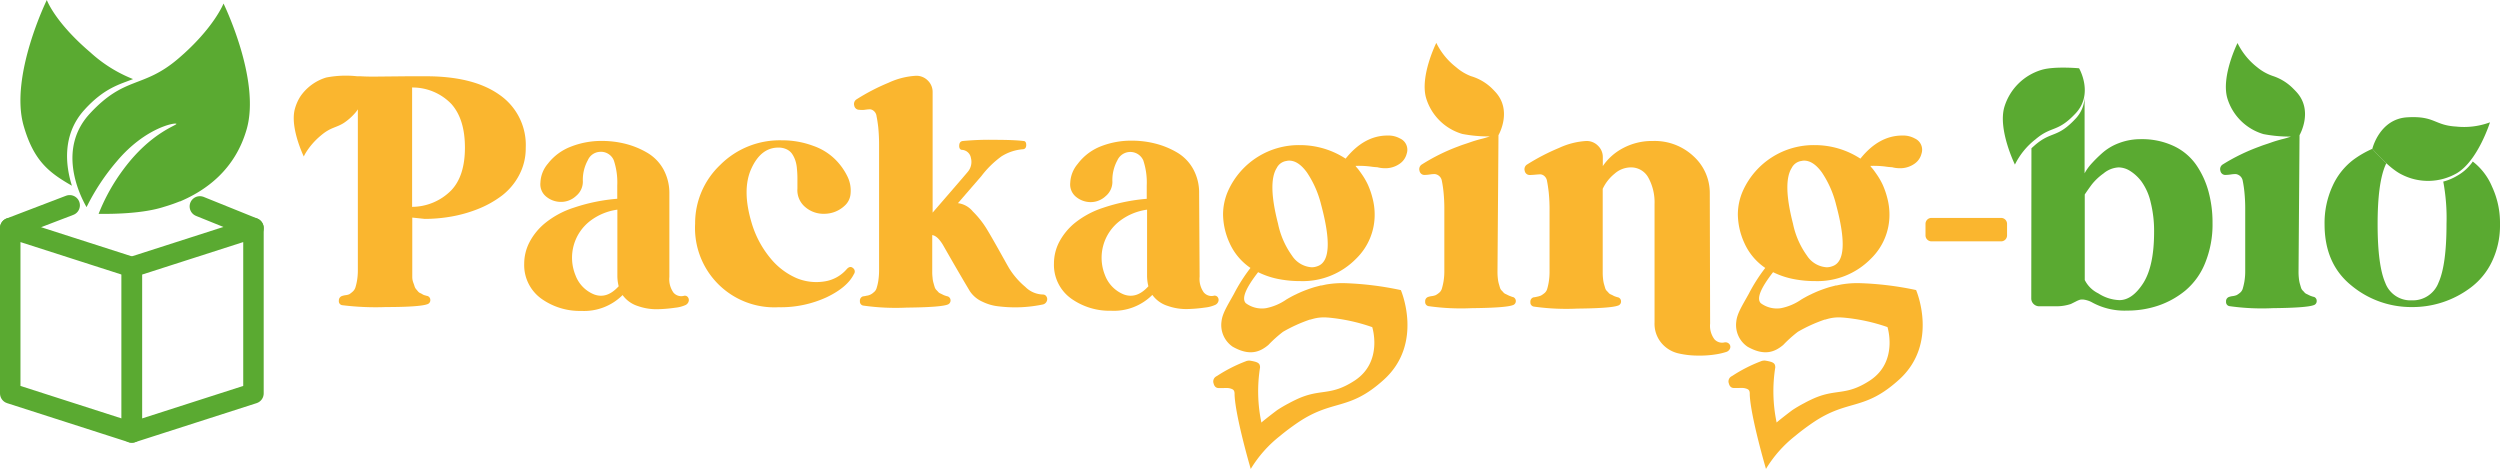 <svg xmlns="http://www.w3.org/2000/svg" viewBox="0 0 454.31 85.14">
  <defs>
    <style>
      .cls-1 {
        fill: #fab62f;
      }

      .cls-2 {
        fill: #5aaa31;
      }

      .cls-3 {
        fill: none;
        stroke: #5aaa31;
        stroke-linecap: round;
        stroke-linejoin: round;
        stroke-width: 3.72px;
      }
    </style>
  </defs>
  <title>2logo_sanscom</title>
  <g id="Livello_2" data-name="Livello 2">
    <g id="Livello_4" data-name="Livello 4">
      <path class="cls-1" d="M90.8,17.25q-4.74-3.39-13.38-3.39h-3.3l-6.06.06c-.72,0-1.56,0-2.49-.06H64.9a18.71,18.71,0,0,0-5.63.23A8.78,8.78,0,0,0,54.6,17.5h0a8.22,8.22,0,0,0-1,2.24c-.7,2.46.44,5.87,1.13,7.6.27.68.48,1.1.48,1.1a5.77,5.77,0,0,1,.39-.73,12.82,12.82,0,0,1,2.73-3.1c1.79-1.52,2.73-1.36,4.17-2.28a10.11,10.11,0,0,0,1.92-1.67,5.41,5.41,0,0,0,.61-.79V49a11.3,11.3,0,0,1-.15,2,9.89,9.89,0,0,1-.3,1.26,1.73,1.73,0,0,1-.54.78,5.23,5.23,0,0,1-.54.42,2.42,2.42,0,0,1-.69.18,3.26,3.26,0,0,0-.66.15.85.85,0,0,0-.57.87.72.72,0,0,0,.69.81,49.25,49.25,0,0,0,7.86.33c4.11,0,6.62-.19,7.5-.51a.76.76,0,0,0,.57-.78.75.75,0,0,0-.51-.72,3,3,0,0,1-.45-.12,1.43,1.43,0,0,1-.45-.18,2.15,2.15,0,0,0-.39-.21A1.15,1.15,0,0,1,76,53l-.33-.39a1.51,1.51,0,0,1-.33-.57q-.09-.3-.24-.69a3.07,3.07,0,0,1-.18-.93q0-.54,0-1.14V39.54l2.28.24a28,28,0,0,0,4.77-.42A24.7,24.7,0,0,0,86.81,38a18.56,18.56,0,0,0,4.41-2.46,11.32,11.32,0,0,0,3.12-3.72,10.35,10.35,0,0,0,1.2-4.95A11.08,11.08,0,0,0,90.8,17.25ZM82,34.59a10.07,10.07,0,0,1-7.11,3V15.9a9.8,9.8,0,0,1,7.14,3q2.46,2.76,2.46,7.92T82,34.59Z"/>
      <path class="cls-1" d="M124.28,53.76A.68.68,0,0,1,125,54a.85.85,0,0,1,.14.78,1.07,1.07,0,0,1-.65.69,6.11,6.11,0,0,1-1.78.45,26.31,26.31,0,0,1-3.14.27,10.11,10.11,0,0,1-3.64-.57,5.42,5.42,0,0,1-2.79-2,9.9,9.9,0,0,1-7.5,2.88,12,12,0,0,1-7.26-2.22,7.53,7.53,0,0,1-3.12-6.36,8.54,8.54,0,0,1,.91-3.81A11.17,11.17,0,0,1,99,40.59a16,16,0,0,1,5.28-2.85,32.77,32.77,0,0,1,7.89-1.62v-2.4a12.7,12.7,0,0,0-.63-4.59,2.53,2.53,0,0,0-2.62-1.53,2.51,2.51,0,0,0-2.09,1.5,7.41,7.41,0,0,0-.91,3.9,3.36,3.36,0,0,1-1.2,2.58A4,4,0,0,1,102,36.69a4.2,4.2,0,0,1-2.79-1,2.87,2.87,0,0,1-1-2.52,5.61,5.61,0,0,1,1.35-3.42,9.62,9.62,0,0,1,4.16-3.09,15.09,15.09,0,0,1,5.67-1.05,17.41,17.41,0,0,1,4.33.54,15.16,15.16,0,0,1,3.92,1.62,7.94,7.94,0,0,1,2.92,3,9,9,0,0,1,1.08,4.44l0,15.12a4.2,4.2,0,0,0,.75,2.85A1.86,1.86,0,0,0,124.28,53.76ZM108,53.52c1.56.56,3,.06,4.43-1.5a7.89,7.89,0,0,1-.24-1.92v-12a10.48,10.48,0,0,0-4.88,2A8.43,8.43,0,0,0,104.57,50,6,6,0,0,0,108,53.52Z"/>
      <path class="cls-1" d="M155.18,49.8Q154,52.2,150.26,54a19.88,19.88,0,0,1-8.76,1.83,14.41,14.41,0,0,1-15.18-15.18A14.58,14.58,0,0,1,130.85,30,15.27,15.27,0,0,1,142.1,25.5a16,16,0,0,1,5.67,1,10.62,10.62,0,0,1,4,2.46A11.35,11.35,0,0,1,154,32.07a5.79,5.79,0,0,1,.57,3.12,3.27,3.27,0,0,1-1.14,2.25,5.4,5.4,0,0,1-3.6,1.41,5.09,5.09,0,0,1-3.51-1.23,4,4,0,0,1-1.41-3.36q0-1,0-1.86t-.09-1.74a5.93,5.93,0,0,0-.3-1.53,4.81,4.81,0,0,0-.6-1.2,2.49,2.49,0,0,0-1-.81,3.38,3.38,0,0,0-1.47-.3q-3.18,0-4.92,3.84t.06,9.84A18,18,0,0,0,140,46.92a12.6,12.6,0,0,0,4.77,3.63,9.35,9.35,0,0,0,5,.6,6.64,6.64,0,0,0,4.11-2.25q.6-.66,1.14-.18A.77.77,0,0,1,155.18,49.8Z"/>
      <path class="cls-1" d="M189.56,53.52a.72.72,0,0,1,.6.36.88.88,0,0,1,.08.81,1,1,0,0,1-.68.63,24.6,24.6,0,0,1-8,.36,8.73,8.73,0,0,1-3-.84,5.35,5.35,0,0,1-2.31-1.92c-.6-1-2.25-3.78-4.92-8.46q-1-1.62-1.92-1.74v6.6a8.35,8.35,0,0,0,.06,1.14,4.32,4.32,0,0,0,.18,1q.11.42.21.72a1.28,1.28,0,0,0,.33.54c.15.16.27.28.33.36a1.06,1.06,0,0,0,.42.27l.42.21a2.43,2.43,0,0,0,.45.18,2.06,2.06,0,0,0,.42.12.78.78,0,0,1,.51.72.79.79,0,0,1-.57.78c-.88.32-3.36.5-7.42.54a41.82,41.82,0,0,1-7.82-.36.73.73,0,0,1-.66-.81.81.81,0,0,1,.54-.87,5,5,0,0,0,.66-.12,2.22,2.22,0,0,0,1.28-.6,1.49,1.49,0,0,0,.54-.75,9.47,9.47,0,0,0,.31-1.29,12.92,12.92,0,0,0,.15-2V26.46a32.56,32.56,0,0,0-.15-3.33c-.1-.86-.21-1.52-.31-2a1.45,1.45,0,0,0-.54-1,1.19,1.19,0,0,0-.65-.27,8,8,0,0,0-.93.09,3.63,3.63,0,0,1-1,0,.9.9,0,0,1-.93-.75,1,1,0,0,1,.45-1.17,37.76,37.76,0,0,1,5.79-3,13.59,13.59,0,0,1,5-1.26,2.9,2.9,0,0,1,2.13.87,2.87,2.87,0,0,1,.87,2.07V38.64c3.63-4.2,5.76-6.66,6.36-7.38a2.79,2.79,0,0,0,.6-2.55,1.74,1.74,0,0,0-1.56-1.47c-.4,0-.6-.31-.57-.81s.24-.77.69-.81a51.14,51.14,0,0,1,5.73-.21q3.51,0,5.25.21c.36,0,.52.29.51.75s-.21.71-.57.75A8.54,8.54,0,0,0,182,28.41,17.48,17.48,0,0,0,178.34,32l-4.26,4.92a4.16,4.16,0,0,1,2.7,1.5,16.87,16.87,0,0,1,2.49,3.12c.66,1.08,1.44,2.45,2.37,4.11s1.5,2.69,1.74,3.09a14,14,0,0,0,2.94,3.39A4.65,4.65,0,0,0,189.56,53.52Z"/>
      <path class="cls-1" d="M220.51,53.76a.68.68,0,0,1,.75.21.83.83,0,0,1,.15.78,1.07,1.07,0,0,1-.66.69,6.11,6.11,0,0,1-1.77.45,26.5,26.5,0,0,1-3.15.27,10.05,10.05,0,0,1-3.63-.57,5.42,5.42,0,0,1-2.79-2,9.9,9.9,0,0,1-7.5,2.88,12,12,0,0,1-7.26-2.22,7.53,7.53,0,0,1-3.12-6.36,8.53,8.53,0,0,1,.9-3.81,11.32,11.32,0,0,1,2.79-3.48,16.24,16.24,0,0,1,5.28-2.85,32.87,32.87,0,0,1,7.89-1.62v-2.4a12.7,12.7,0,0,0-.63-4.59,2.58,2.58,0,0,0-4.71,0,7.51,7.51,0,0,0-.9,3.9,3.36,3.36,0,0,1-1.2,2.58,4,4,0,0,1-2.67,1.11,4.2,4.2,0,0,1-2.79-1,2.9,2.9,0,0,1-1-2.52,5.67,5.67,0,0,1,1.35-3.42A9.65,9.65,0,0,1,200,26.61a15.05,15.05,0,0,1,5.67-1.05,17.28,17.28,0,0,1,4.32.54,15.08,15.08,0,0,1,3.93,1.62,7.92,7.92,0,0,1,2.91,3,8.9,8.9,0,0,1,1.08,4.44L218,50.28a4.2,4.2,0,0,0,.75,2.85A1.85,1.85,0,0,0,220.51,53.76Zm-16.26-.24q2.34.84,4.44-1.5a7.89,7.89,0,0,1-.24-1.92v-12a10.56,10.56,0,0,0-4.89,2A8.43,8.43,0,0,0,200.8,50,6.07,6.07,0,0,0,204.25,53.52Z"/>
      <path class="cls-1" d="M275.46,54.68a.76.76,0,0,1-.57.78q-1.32.48-7.41.54a41.88,41.88,0,0,1-7.83-.36.74.74,0,0,1-.66-.81.81.81,0,0,1,.54-.87,3.26,3.26,0,0,1,.66-.15,3,3,0,0,0,.72-.18,4.17,4.17,0,0,0,.57-.39,1.54,1.54,0,0,0,.54-.78,11.57,11.57,0,0,0,.3-1.29,11.3,11.3,0,0,0,.15-2v-11a30.07,30.07,0,0,0-.15-3.3,19.76,19.76,0,0,0-.3-2,1.47,1.47,0,0,0-.54-.93,1.55,1.55,0,0,0-.66-.3,4.39,4.39,0,0,0-.93.06,8.11,8.11,0,0,1-1,.09.9.9,0,0,1-.93-.75,1,1,0,0,1,.45-1.17A35.24,35.24,0,0,1,265,26.61c.81-.32,1.21-.42,2.06-.72s1.41-.45,1.95-.6a17.12,17.12,0,0,0,1.72-.5,25.16,25.16,0,0,1-5-.45,9.71,9.71,0,0,1-6.58-6.55c-1.13-4,1.86-10,1.86-10a12.63,12.63,0,0,0,3.6,4.42,9,9,0,0,0,2.7,1.63A9.23,9.23,0,0,1,271.06,16c.21.21.43.43.66.68,3.19,3.42.59,7.88.59,7.88l-.18,24.86a10.33,10.33,0,0,0,.06,1.14,5.88,5.88,0,0,0,.18,1l.21.72a1.28,1.28,0,0,0,.33.54,3.9,3.9,0,0,1,.33.36,1.15,1.15,0,0,0,.42.27l.42.21a2.43,2.43,0,0,0,.45.18A2.51,2.51,0,0,0,275,54,.75.75,0,0,1,275.46,54.68Z"/>
      <path class="cls-2" d="M421,54.68a.76.76,0,0,1-.57.78q-1.32.48-7.41.54a41.88,41.88,0,0,1-7.83-.36.74.74,0,0,1-.66-.81.81.81,0,0,1,.54-.87,3.26,3.26,0,0,1,.66-.15,3,3,0,0,0,.72-.18,4.17,4.17,0,0,0,.57-.39,1.54,1.54,0,0,0,.54-.78,11.57,11.57,0,0,0,.3-1.29,11.3,11.3,0,0,0,.15-2v-11a30.07,30.07,0,0,0-.15-3.3,19.76,19.76,0,0,0-.3-2,1.47,1.47,0,0,0-.54-.93,1.55,1.55,0,0,0-.66-.3,4.39,4.39,0,0,0-.93.06,8.11,8.11,0,0,1-1,.09.9.9,0,0,1-.93-.75,1,1,0,0,1,.45-1.17,35.24,35.24,0,0,1,6.65-3.23c.81-.32,1.22-.42,2.06-.72s1.41-.45,1.95-.6a17.12,17.12,0,0,0,1.72-.5,25.16,25.16,0,0,1-5-.45,9.71,9.71,0,0,1-6.58-6.55c-1.13-4,1.86-10,1.86-10a12.63,12.63,0,0,0,3.6,4.42A9,9,0,0,0,413,13.8,9.23,9.23,0,0,1,416.63,16c.21.21.43.43.66.68,3.19,3.42.59,7.88.59,7.88l-.18,24.86a10.33,10.33,0,0,0,.06,1.14,5.88,5.88,0,0,0,.18,1l.21.72a1.28,1.28,0,0,0,.33.54,3.9,3.9,0,0,1,.33.36,1.15,1.15,0,0,0,.42.27l.42.21a2.43,2.43,0,0,0,.45.18,2.51,2.51,0,0,0,.42.12A.75.75,0,0,1,421,54.68Z"/>
      <path class="cls-1" d="M313.39,62.22a.93.93,0,0,1,.84.27.79.79,0,0,1,.18.78,1.08,1.08,0,0,1-.72.69,12.26,12.26,0,0,1-1.77.42,18.39,18.39,0,0,1-3.27.24,15.82,15.82,0,0,1-3.72-.42,5.7,5.7,0,0,1-3-1.86,5.44,5.44,0,0,1-1.26-3.72V37.08a9.3,9.3,0,0,0-1.11-4.77,3.57,3.57,0,0,0-3.27-1.89,4.52,4.52,0,0,0-2.91,1.17,7.74,7.74,0,0,0-2.13,2.73V49.5a10.33,10.33,0,0,0,.06,1.14,5.88,5.88,0,0,0,.18,1l.21.72a1.28,1.28,0,0,0,.33.54,3.9,3.9,0,0,1,.33.36,1.15,1.15,0,0,0,.42.27,3.81,3.81,0,0,1,.42.21,2.43,2.43,0,0,0,.45.18,2.51,2.51,0,0,0,.42.12.75.75,0,0,1,.51.72.76.76,0,0,1-.57.78q-1.32.48-7.41.54a41.88,41.88,0,0,1-7.83-.36.74.74,0,0,1-.66-.81.81.81,0,0,1,.54-.87,4.7,4.7,0,0,0,.66-.12,3.7,3.7,0,0,0,.72-.21,4.17,4.17,0,0,0,.57-.39,1.55,1.55,0,0,0,.54-.75,9.74,9.74,0,0,0,.3-1.29,11.41,11.41,0,0,0,.15-2v-11a29.91,29.91,0,0,0-.15-3.33q-.15-1.29-.3-2a1.5,1.5,0,0,0-.54-1,1.24,1.24,0,0,0-.66-.27q-.27,0-.93.06t-1,.06a.9.9,0,0,1-.93-.75,1,1,0,0,1,.45-1.17,38.7,38.7,0,0,1,5.79-3,13.64,13.64,0,0,1,4.95-1.26,2.9,2.9,0,0,1,2.13.87,2.83,2.83,0,0,1,.87,2.07v1.62a10.16,10.16,0,0,1,3.69-3.27,11.18,11.18,0,0,1,5.43-1.29,10.3,10.3,0,0,1,7.38,2.79,9,9,0,0,1,2.94,6.75l.06,23.64a4.08,4.08,0,0,0,.78,2.85A1.87,1.87,0,0,0,313.39,62.22Z"/>
      <path class="cls-1" d="M363.67,43.86H351a1.09,1.09,0,0,1-1.09-1.09V40.68A1.08,1.08,0,0,1,351,39.6h12.65a1.08,1.08,0,0,1,1.08,1.08v2.09A1.08,1.08,0,0,1,363.67,43.86Z"/>
      <path class="cls-2" d="M369.13,54.24a1.39,1.39,0,0,0,.42,1,1.46,1.46,0,0,0,1.08.42h3.06a8.29,8.29,0,0,0,2.64-.42l.9-.45a4.49,4.49,0,0,1,.78-.33,2.28,2.28,0,0,1,.75,0,4.51,4.51,0,0,1,1.29.42,12.27,12.27,0,0,0,6.54,1.56,17.44,17.44,0,0,0,5.61-.9,15.69,15.69,0,0,0,4.92-2.73,12.69,12.69,0,0,0,3.6-5,18.59,18.59,0,0,0,1.35-7.32,21.36,21.36,0,0,0-.72-5.64A15.87,15.87,0,0,0,399.13,30a10.31,10.31,0,0,0-4.08-3.45,13.52,13.52,0,0,0-6-1.26,11,11,0,0,0-4,.72,9.64,9.64,0,0,0-3.12,1.89,24.82,24.82,0,0,0-2,2,9.21,9.21,0,0,0-1.11,1.59V17.67a5.94,5.94,0,0,1-1.65,3.91c-3.31,3.55-4.34,2.22-7.3,4.73-.25.22-.49.43-.71.64Zm20.37-2.82q-2,3.12-4.35,3.12a7.5,7.5,0,0,1-3.84-1.23,5.35,5.35,0,0,1-2.46-2.43V35.34q.6-.9,1.29-1.83a10.49,10.49,0,0,1,2.13-2A4.65,4.65,0,0,1,385,30.42a4,4,0,0,1,2.07.63A7.75,7.75,0,0,1,389.17,33a10.42,10.42,0,0,1,1.65,3.72,21.56,21.56,0,0,1,.63,5.46Q391.45,48.3,389.5,51.42Z"/>
      <path class="cls-2" d="M452.86,33.91a11.24,11.24,0,0,0-3.5-4.56,5.58,5.58,0,0,1-.44.59,8.4,8.4,0,0,1-2.4,2A9.52,9.52,0,0,1,444,33a36,36,0,0,1,.59,7.7q0,7.44-1.45,10.66a5,5,0,0,1-4.87,3.22,4.88,4.88,0,0,1-4.81-3.19q-1.39-3.19-1.39-10.66T433.5,30a3.54,3.54,0,0,1,.16-.34,33.49,33.49,0,0,1-2.54-2.62,18.23,18.23,0,0,0-3.47,2,12.4,12.4,0,0,0-3.79,4.81,16.06,16.06,0,0,0-1.43,6.9q0,7.2,4.87,11.13a17,17,0,0,0,10.88,3.92A17.55,17.55,0,0,0,449,52.25a12.71,12.71,0,0,0,3.86-4.74,15.2,15.2,0,0,0,1.45-6.77A15.62,15.62,0,0,0,452.86,33.91Z"/>
      <path class="cls-2" d="M377.82,12.41s2.7,4.63-.62,8.18-4.34,2.21-7.3,4.73a13.09,13.09,0,0,0-3.74,4.59s-3.1-6.32-1.93-10.43a10.08,10.08,0,0,1,6.83-6.8C373.41,12,377.82,12.41,377.82,12.41Z"/>
      <path class="cls-2" d="M431.11,27.05s1.29-5.43,6.34-5.73,4.88,1.45,8.91,1.68a13.55,13.55,0,0,0,6.13-.77s-2.2,7-6.05,9.26a10.49,10.49,0,0,1-10,.22C434.1,30.57,431.11,27.05,431.11,27.05Z"/>
      <polygon class="cls-3" points="23.96 78.59 1.86 71.49 1.86 41.44 23.96 48.54 23.96 78.59"/>
      <polygon class="cls-3" points="23.96 78.59 46.06 71.49 46.06 41.44 23.96 48.54 23.96 78.59"/>
      <path class="cls-1" d="M244.16,51.45a17.8,17.8,0,0,0-3.22.26l-.78.17-.16,0-.21.06-.7.18-.29.08c-.76.24-1.56.52-2.36.86l-.53.24a3.7,3.7,0,0,0-.35.17l0,0c-.4.18-.81.39-1.21.62-.16.08-.31.18-.47.27l-.09.05A9.85,9.85,0,0,1,230.08,56a4.91,4.91,0,0,1-3.68-.9c-.83-.85,0-2.76,2.23-5.64a14.82,14.82,0,0,0,4.1,1.32,19.73,19.73,0,0,0,3.52.3A13.59,13.59,0,0,0,246.45,47a11.1,11.1,0,0,0,3.36-8,11.77,11.77,0,0,0-.39-3,14.71,14.71,0,0,0-.84-2.43,12.75,12.75,0,0,0-1.05-1.83q-.6-.87-.84-1.14a4.36,4.36,0,0,1-.36-.45,16.55,16.55,0,0,1,2.76.12,11.41,11.41,0,0,0,1.2.12,5.48,5.48,0,0,0,1.32.18,4.49,4.49,0,0,0,2.7-.78,3.13,3.13,0,0,0,1.32-1.86,2.24,2.24,0,0,0-1.2-2.76,4.37,4.37,0,0,0-2.28-.54q-4.26,0-7.62,4.2a15.17,15.17,0,0,0-8.34-2.46,14.09,14.09,0,0,0-12.93,8.13,10.62,10.62,0,0,0-1,4.53,12.85,12.85,0,0,0,1.17,5.1,10.79,10.79,0,0,0,3.81,4.56,30.82,30.82,0,0,0-3,4.71c-1.1,2-2.11,3.52-2.26,5A4.76,4.76,0,0,0,224,63c3.13,1.78,5,.93,6.49-.31a23,23,0,0,1,2.66-2.39l0,0a27.22,27.22,0,0,1,4.88-2.22l.08,0,.5-.14a7.5,7.5,0,0,1,2.58-.24h.07a33.32,33.32,0,0,1,8.11,1.75s2,6.26-3.15,9.68c-4.57,3-6.19,1.35-10.68,3.48-.46.22-.89.43-1.3.66a24.18,24.18,0,0,0-2.15,1.26h0c-1.33,1-2.45,1.89-2.88,2.27l0,0a0,0,0,0,0,0,0,.51.51,0,0,0,0-.09,27.62,27.62,0,0,1-.23-9.93c0-.79-.38-1-1.82-1.24a1.63,1.63,0,0,0-.81.13,27.08,27.08,0,0,0-5.17,2.64,1.18,1.18,0,0,0-.19.11,1.05,1.05,0,0,0-.45,1.26c.14.56.45.84.94.84l.89,0a5.32,5.32,0,0,1,.82,0,2.57,2.57,0,0,1,.67.17c.28.12.52.3.49,1,.14,4,2.94,13.53,2.94,13.53a22.26,22.26,0,0,1,5.32-6c.92-.77,2-1.58,3.21-2.41,6.48-4.38,9.26-2,15.69-7.84,7.24-6.59,3.06-16.25,3.06-16.25A57.36,57.36,0,0,0,244.16,51.45Zm-12.11-21a2.36,2.36,0,0,1,1.74-1.2,2,2,0,0,1,.48-.06q1.68,0,3.24,2.16a18.36,18.36,0,0,1,2.58,5.88q2.7,10.08-.72,11.16a2.88,2.88,0,0,1-1,.18,4.61,4.61,0,0,1-3.57-2.1,15.14,15.14,0,0,1-2.55-5.82Q230.31,33.11,232.05,30.47Z"/>
      <path class="cls-1" d="M337.74,51.45a17.8,17.8,0,0,0-3.22.26l-.78.17-.16,0-.21.06-.7.18-.29.08c-.76.24-1.56.52-2.36.86l-.53.24a3.7,3.7,0,0,0-.35.17l0,0c-.4.18-.81.39-1.21.62-.16.08-.31.18-.47.27l-.09.05A9.85,9.85,0,0,1,323.66,56a4.91,4.91,0,0,1-3.68-.9c-.83-.85,0-2.76,2.23-5.64a14.82,14.82,0,0,0,4.1,1.32,19.73,19.73,0,0,0,3.52.3A13.59,13.59,0,0,0,340,47a11.1,11.1,0,0,0,3.36-8,11.77,11.77,0,0,0-.39-3,14.71,14.71,0,0,0-.84-2.43,12.75,12.75,0,0,0-1.05-1.83q-.6-.87-.84-1.14a4.36,4.36,0,0,1-.36-.45,16.55,16.55,0,0,1,2.76.12,11.41,11.41,0,0,0,1.2.12,5.48,5.48,0,0,0,1.32.18,4.49,4.49,0,0,0,2.7-.78,3.13,3.13,0,0,0,1.32-1.86,2.24,2.24,0,0,0-1.2-2.76,4.37,4.37,0,0,0-2.28-.54q-4.26,0-7.62,4.2a15.17,15.17,0,0,0-8.34-2.46,14.09,14.09,0,0,0-12.93,8.13,10.62,10.62,0,0,0-1,4.53,12.85,12.85,0,0,0,1.17,5.1,10.79,10.79,0,0,0,3.81,4.56,30.82,30.82,0,0,0-3,4.71c-1.1,2-2.11,3.52-2.26,5A4.76,4.76,0,0,0,317.56,63c3.13,1.78,5,.93,6.49-.31a23,23,0,0,1,2.66-2.39l0,0a27.22,27.22,0,0,1,4.88-2.22l.08,0,.5-.14a7.5,7.5,0,0,1,2.58-.24h.07A33.32,33.32,0,0,1,343,59.44s2,6.26-3.15,9.68c-4.57,3-6.19,1.35-10.68,3.48-.46.22-.89.43-1.3.66a24.18,24.18,0,0,0-2.15,1.26h0c-1.33,1-2.45,1.89-2.88,2.27l0,0a0,0,0,0,0,0,0,.51.51,0,0,0,0-.09,27.62,27.62,0,0,1-.23-9.93c0-.79-.38-1-1.82-1.24a1.63,1.63,0,0,0-.81.13,27.08,27.08,0,0,0-5.17,2.64,1.18,1.18,0,0,0-.19.11,1.05,1.05,0,0,0-.45,1.26c.14.56.45.84.94.84l.89,0a5.32,5.32,0,0,1,.82,0,2.57,2.57,0,0,1,.67.17c.28.12.52.3.48,1,.15,4,2.95,13.53,2.95,13.53a22.26,22.26,0,0,1,5.32-6c.92-.77,2-1.58,3.21-2.41,6.48-4.38,9.26-2,15.69-7.84,7.24-6.59,3.06-16.25,3.06-16.25A57.36,57.36,0,0,0,337.74,51.45Zm-12.11-21a2.36,2.36,0,0,1,1.74-1.2,2,2,0,0,1,.48-.06q1.68,0,3.24,2.16a18.36,18.36,0,0,1,2.58,5.88q2.7,10.08-.72,11.16a2.88,2.88,0,0,1-1,.18,4.61,4.61,0,0,1-3.57-2.1,15.14,15.14,0,0,1-2.55-5.82Q323.89,33.11,325.63,30.47Z"/>
      <path class="cls-2" d="M32.68,36.59a29.35,29.35,0,0,1-2.88,1C26,38.83,20.5,38.9,17.92,38.86a34.81,34.81,0,0,1,4.56-8.15c4.95-6.65,9.74-7.93,9.57-8.21s-5.66.68-10.81,6.8a39.85,39.85,0,0,0-5.51,8.34c-1.65-2.87-5.13-10.82.6-17,6.41-6.93,9.62-4.48,16.08-10s8.21-10,8.21-10,6.78,13.83,4.21,22.83c-2.12,7.42-7.46,11.17-12.15,13.15"/>
      <path class="cls-2" d="M16.4,9.5a25.29,25.29,0,0,0,7.78,4.87c-2.34.94-5.21,1.57-8.87,5.62-4.07,4.51-3.39,10.14-2.24,13.76-4.13-2.36-6.94-4.48-8.78-10.92C1.73,13.84,8.51,0,8.51,0S9.94,4,16.4,9.5Z"/>
      <line class="cls-3" x1="36.32" y1="37.51" x2="46.06" y2="41.44"/>
      <line class="cls-3" x1="1.86" y1="41.44" x2="12.66" y2="37.31"/>
    </g>
  </g>
</svg>
